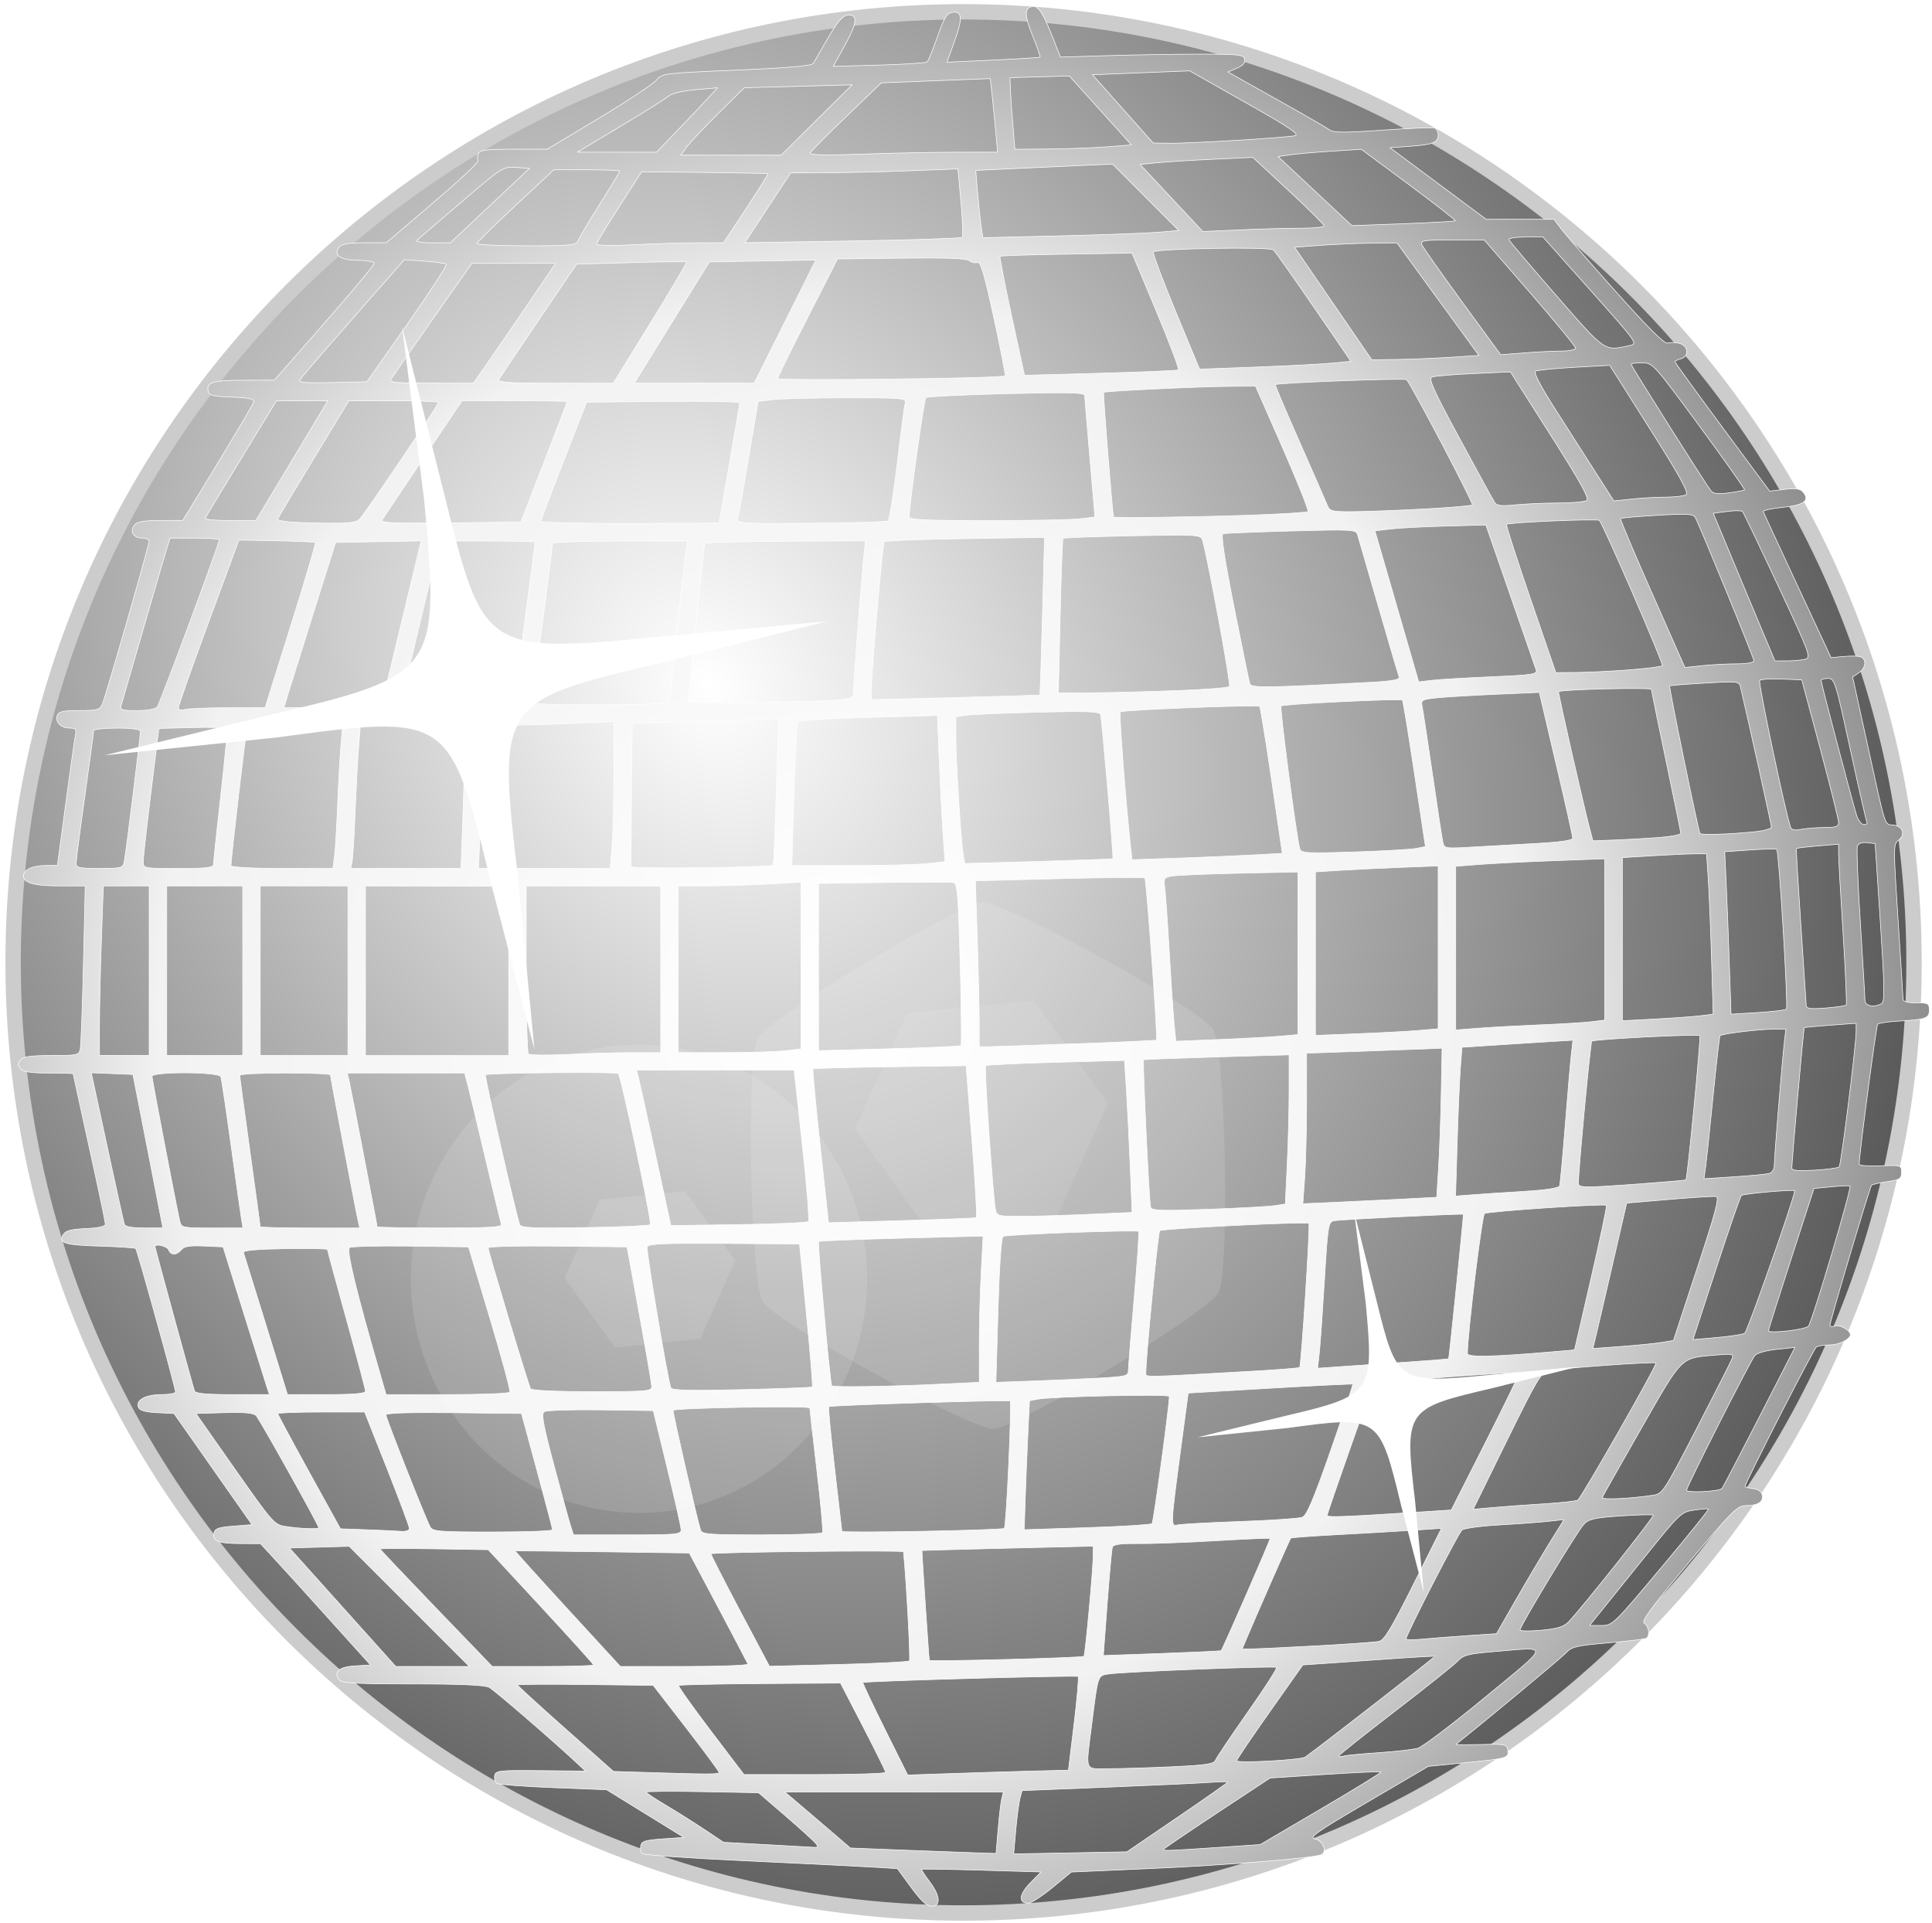 <?xml version="1.0" encoding="UTF-8"?>
<svg version="1.1" viewBox="0 0 200.6 199.67" xmlns="http://www.w3.org/2000/svg">
<defs>
<filter id="e" color-interpolation-filters="sRGB">
<feGaussianBlur stdDeviation="1.142"/>
</filter>
<filter id="f" color-interpolation-filters="sRGB">
<feGaussianBlur stdDeviation="3.306"/>
</filter>
<filter id="d" color-interpolation-filters="sRGB">
<feGaussianBlur stdDeviation="1.422"/>
</filter>
<filter id="c" color-interpolation-filters="sRGB">
<feGaussianBlur stdDeviation="0.711"/>
</filter>
<filter id="h" color-interpolation-filters="sRGB">
<feGaussianBlur stdDeviation="0.513"/>
</filter>
<filter id="g" color-interpolation-filters="sRGB">
<feGaussianBlur stdDeviation="0.27"/>
</filter>
<radialGradient id="b" cx="257.3" cy="126.03" r="62.4" gradientTransform="matrix(1.249 1.784 -1.497 1.048 124.68 -464.96)" gradientUnits="userSpaceOnUse">
<stop stop-color="#fff" offset="0"/>
<stop offset="1"/>
</radialGradient>
<radialGradient id="a" cx="130.27" cy="80.598" r="35.34" gradientTransform="matrix(1.193 -.03 .031 1.233 181.77 -47.87)" gradientUnits="userSpaceOnUse">
<stop stop-color="#fff" offset="0"/>
<stop stop-color="#f2f2f2" offset=".601"/>
<stop stop-color="#808080" offset="1"/>
</radialGradient>
</defs>
<g transform="translate(-289.1 119.73)">
<g transform="matrix(2.812 0 0 2.812 -524.44 -144.09)">
<path transform="matrix(.568 0 0 .568 169.3 -37.684)" d="m335.71 144.15c0 34.123-27.662 61.786-61.786 61.786-34.123 0-61.786-27.662-61.786-61.786 0-34.123 27.662-61.786 61.786-61.786 34.123 0 61.786 27.662 61.786 61.786z" fill="url(#b)" stroke="#ccc"/>
<path transform="translate(-19.188 -1.656)" d="m342.14 79.998-0.508-0.692-0.997-0.06c-0.548-0.033-2.648-0.137-4.666-0.231-2.018-0.094-3.71-0.212-3.76-0.262-0.05-0.05-0.074-0.181-0.053-0.291 0.032-0.167 0.168-0.209 0.816-0.254l0.778-0.054-2.854-1.76-1.955-0.076c-1.075-0.042-2.015-0.113-2.088-0.158-0.073-0.045-0.115-0.173-0.092-0.285 0.037-0.189 0.155-0.202 1.697-0.187l1.656 0.016-0.256-0.241c-0.838-0.789-3.099-2.742-3.298-2.848-0.161-0.086-1.058-0.126-2.82-0.126-2.059 0-2.609-0.03-2.707-0.148-0.241-0.29-0.023-0.487 0.576-0.521l0.569-0.032-1.508-1.673c-0.829-0.92-1.744-1.928-2.032-2.239l-0.524-0.567-0.732-2e-3c-0.817-2e-3 -1.041-0.09-0.984-0.389 0.032-0.166 0.163-0.213 0.722-0.257l0.683-0.054-2.879-4.101-0.626-0.033c-0.452-0.024-0.644-0.08-0.692-0.204-0.101-0.263 0.27-0.465 0.853-0.465 0.285 0 0.519-0.044 0.519-0.097 0-0.15-1.411-5.235-1.469-5.293-0.028-0.028-0.62-0.068-1.315-0.089-1.321-0.04-1.557-0.115-1.358-0.432 0.087-0.139 0.296-0.194 0.834-0.218 0.484-0.021 0.717-0.076 0.717-0.166 0-0.074-0.267-1.347-0.594-2.828-0.326-1.481-0.594-2.706-0.594-2.72s-0.407-0.027-0.904-0.027c-0.672 0-0.939-0.042-1.038-0.162-0.107-0.129-0.107-0.195 0-0.324 0.102-0.123 0.378-0.162 1.144-0.162 0.961 0 1.012-0.012 1.06-0.243 0.027-0.134 0.08-1.542 0.117-3.13l0.067-2.887h-0.932c-0.96 0-1.349-0.109-1.349-0.378 0-0.22 0.349-0.378 0.836-0.378h0.418l0.301-2.239c0.165-1.232 0.326-2.373 0.358-2.536 0.05-0.26 0.024-0.297-0.213-0.297-0.324 0-0.542-0.229-0.449-0.472 0.053-0.139 0.224-0.176 0.814-0.176 0.672 0 0.756-0.024 0.848-0.243 0.137-0.326 1.728-5.855 1.728-6.006 0-0.066-0.123-0.119-0.273-0.119-0.318 0-0.457-0.256-0.265-0.487 0.096-0.116 0.361-0.161 0.956-0.162l0.823-1e-3 1.295-2.121c0.712-1.167 1.31-2.184 1.329-2.26 0.025-0.103-0.187-0.147-0.808-0.171-0.725-0.027-0.848-0.06-0.881-0.235-0.061-0.319 0.174-0.387 1.349-0.389l1.097-2e-3 1.844-2.1c1.014-1.155 1.844-2.151 1.844-2.212 0-0.064-0.251-0.112-0.58-0.112-0.658 0-0.952-0.2-0.715-0.486 0.097-0.117 0.355-0.162 0.938-0.162h0.803l1.72-1.467c0.946-0.807 1.696-1.506 1.665-1.555s-0.025-0.166 0.011-0.26c0.055-0.143 0.272-0.172 1.306-0.172h1.241l1.905-1.143c1.048-0.629 2.002-1.26 2.12-1.402 0.212-0.255 0.261-0.261 2.968-0.376 1.885-0.08 2.776-0.157 2.829-0.244 0.043-0.07 0.287-0.491 0.542-0.937 0.33-0.574 0.535-0.819 0.706-0.844 0.409-0.059 0.388 0.258-0.072 1.092l-0.439 0.796 1.698-0.048c0.934-0.027 1.732-0.079 1.773-0.117 0.042-0.038 0.212-0.458 0.378-0.932 0.246-0.702 0.347-0.87 0.545-0.898 0.373-0.053 0.394 0.21 0.086 1.064l-0.28 0.777 1.702-0.079c0.936-0.043 1.717-0.092 1.735-0.109 0.018-0.017-0.091-0.336-0.243-0.709-0.319-0.784-0.343-1.054-0.105-1.145 0.25-0.096 0.424 0.138 0.782 1.043l0.319 0.809 1.766-0.054c0.971-0.03 2.493-0.054 3.383-0.054 1.46 0 1.621 0.018 1.654 0.191 0.025 0.129-0.07 0.236-0.292 0.329l-0.329 0.138 1.805 1.011c0.993 0.556 1.878 1.068 1.967 1.137 0.124 0.096 0.584 0.096 1.943-8e-4 0.979-0.07 1.841-0.105 1.916-0.079 0.074 0.027 0.135 0.137 0.135 0.246 0 0.29-0.184 0.366-1.025 0.427l-0.755 0.054 3.553 2.644h2.504l0.242 0.328c0.133 0.18 1.042 1.223 2.018 2.317 1.219 1.365 1.826 1.969 1.937 1.927 0.088-0.034 0.282-0.031 0.431 6e-3 0.335 0.084 0.373 0.488 0.054 0.572-0.119 0.031-0.216 0.08-0.216 0.109 0 0.029 0.787 1.115 1.748 2.414l1.748 2.362 0.549-0.065c0.414-0.049 0.582-0.025 0.682 0.096 0.265 0.319 0.042 0.487-0.747 0.567-0.414 0.042-0.739 0.113-0.721 0.159 0.018 0.046 0.588 1.277 1.268 2.737l1.236 2.654 0.471-0.044c0.259-0.024 0.54-0.017 0.625 0.015 0.228 0.088 0.188 0.42-0.072 0.592l-0.227 0.151 0.556 2.534c0.687 3.134 0.609 2.892 0.954 2.932 0.35 0.041 0.45 0.366 0.175 0.567-0.182 0.133-0.182 0.267-7e-3 2.933 0.101 1.536 0.182 2.854 0.181 2.928-1e-3 0.088 0.166 0.135 0.484 0.135 0.445 0 0.486 0.022 0.486 0.268 0 0.305-0.121 0.348-1.158 0.408-0.37 0.021-0.706 0.072-0.746 0.113-0.055 0.055-0.668 4.694-0.684 5.175-1e-3 0.045 0.349 0.069 0.78 0.054 0.769-0.027 0.782-0.023 0.782 0.241 0 0.239-0.058 0.277-0.523 0.343-0.288 0.041-0.55 0.101-0.582 0.134-0.061 0.061-1.533 5.014-1.537 5.17-1e-3 0.049 0.09 0.059 0.203 0.023 0.17-0.054 0.551 0.168 0.551 0.32 0 0.166-0.411 0.378-0.736 0.379-0.218 8.7e-4 -0.452 0.037-0.519 0.081-0.104 0.068-2.63 5.008-2.63 5.144 0 0.026 0.133 0.063 0.296 0.082 0.187 0.022 0.31 0.109 0.334 0.237 0.049 0.255-0.154 0.387-0.599 0.389-0.318 2e-3 -0.496 0.18-2.13 2.13-1.393 1.662-1.748 2.148-1.623 2.218 0.171 0.095 0.219 0.462 0.072 0.552-0.048 0.03-0.682 0.106-1.409 0.169-1.175 0.102-1.347 0.143-1.558 0.372-0.17 0.185-3.085 2.607-4.056 3.371-0.022 0.018 0.39 0.022 0.917 9e-3 0.915-0.022 0.96-0.012 0.992 0.216 0.041 0.288-0.013 0.303-1.7 0.47l-1.234 0.122-2.234 1.311c-1.901 1.116-2.192 1.319-1.95 1.366 0.309 0.059 0.467 0.5 0.211 0.59-0.359 0.127-3.548 0.384-6.243 0.503l-2.965 0.131-0.698 0.575c-0.384 0.316-0.786 0.575-0.894 0.575-0.372 0-0.341-0.324 0.072-0.746l0.398-0.407-2.188-0.065c-1.204-0.035-2.201-0.051-2.217-0.035s0.115 0.22 0.291 0.452c0.399 0.527 0.431 0.909 0.077 0.909-0.181 0-0.387-0.188-0.757-0.692zm3.212-2.142c0.041-0.49 0.101-1 0.134-1.133l0.058-0.243-8.064 0.001 0.29 0.242c0.16 0.133 0.704 0.598 1.209 1.032l0.919 0.79 2.136 0.084c1.175 0.046 2.385 0.091 2.689 0.1l0.553 0.017 0.075-0.89zm6.617-0.438c1.024-0.698 1.862-1.286 1.862-1.307s-0.304-0.015-0.675 0.013-2.079 0.107-3.797 0.176l-3.122 0.126-0.076 0.286c-0.042 0.157-0.112 0.683-0.155 1.169l-0.078 0.882 4.179-0.077 1.862-1.269zm1.463 1.109 1.597-0.109 2.249-1.32c1.237-0.726 2.232-1.338 2.212-1.36s-0.95 0.019-2.066 0.092l-2.029 0.132-1.97 1.3c-1.083 0.715-1.97 1.317-1.97 1.338 0 0.054 0.193 0.047 1.975-0.074zm-14.824-0.165c-0.077-0.093-0.582-0.549-1.121-1.013l-0.981-0.844-2.075-0.039c-1.141-0.022-2.075-0.015-2.074 0.015 1e-3 0.03 0.329 0.248 0.728 0.485 0.4 0.237 1.042 0.642 1.428 0.899l0.702 0.469 1.511 0.083c0.831 0.045 1.626 0.09 1.767 0.099 0.221 0.014 0.237-7e-3 0.116-0.153zm-3.561-2.61c-3e-3 -0.044-0.552-0.785-1.218-1.646l-1.213-1.565-2.505-0.03c-1.378-0.017-2.505-0.01-2.505 0.015 0 0.025 0.798 0.754 1.772 1.618l1.772 1.573 1.115 0.035c2.461 0.077 2.787 0.077 2.781-3.2e-4v-3e-5zm6.153 0c-3e-3 -0.044-0.379-0.804-0.836-1.688l-0.832-1.607-2.964 0.02c-1.63 0.011-2.985 0.042-3.011 0.068s0.506 0.777 1.182 1.668l1.23 1.62h2.618c1.44 0 2.616-0.036 2.613-0.081zm5.616-0.052 1.133-0.029 0.206-1.701c0.113-0.936 0.181-1.726 0.151-1.756-0.052-0.052-7.875 0.167-7.944 0.222-0.018 0.014 0.346 0.789 0.809 1.72l0.842 1.694 1.835-0.062c1.009-0.034 2.345-0.074 2.968-0.09zm4.948-0.154c1.265-0.058 1.56-0.102 1.613-0.241 0.036-0.093 0.571-0.89 1.189-1.77 0.618-0.88 1.098-1.626 1.067-1.657-0.061-0.061-5.615 0.157-6.198 0.243-0.407 0.06-0.392 0.016-0.62 1.819-0.233 1.844-0.295 1.677 0.619 1.677 0.43-2.2e-4 1.479-0.032 2.33-0.071zm4.928-0.358c0.575-0.41 4.808-3.7 4.782-3.717-0.018-0.013-0.592 0.017-1.275 0.065-0.683 0.049-1.771 0.125-2.418 0.17l-1.177 0.081-1.22 1.727c-0.671 0.95-1.222 1.764-1.224 1.81-5e-3 0.101 2.379-0.026 2.532-0.135zm2.73-0.164c0.611-0.04 1.253-0.113 1.426-0.162 0.173-0.05 1.291-0.896 2.483-1.88 2.447-2.019 2.414-1.859 0.344-1.688-0.961 0.08-1.143 0.126-1.349 0.347-0.131 0.14-1.173 0.973-2.316 1.851-1.143 0.878-2.078 1.621-2.078 1.653s0.085 0.033 0.189 4e-3c0.104-0.029 0.689-0.085 1.3-0.124v1e-5zm-35.814-5.4-2.216-2.216-2.204 0.062 3.923 4.371h2.715l-2.216-2.216zm6.804 2.162c0-0.03-0.875-0.999-1.944-2.154l-1.944-2.099-1.995-0.032c-1.097-0.017-1.995-0.015-1.995 5e-3 7e-5 0.02 0.932 1.003 2.07 2.186l2.07 2.149h1.869c1.028 0 1.869-0.025 1.869-0.054zm5.702-0.032c-0.02-0.048-0.515-0.99-1.1-2.093l-1.064-2.006-3.199-0.045c-1.759-0.025-3.21-0.039-3.224-0.031-0.014 8e-3 0.853 0.97 1.926 2.138l1.951 2.124h2.373c1.305 0 2.357-0.039 2.337-0.087zm5.962-0.116c0.046-0.049-0.108-2.896-0.217-4.029-6e-3 -0.065-7.024 0.01-7.106 0.076-0.017 0.013 0.462 0.953 1.063 2.087l1.093 2.063 2.552-0.066c1.404-0.036 2.58-0.096 2.615-0.133zm6.444-0.17c0.049-0.049 0.336-3.163 0.342-3.708l4e-3 -0.358-3.157 0.075c-1.736 0.041-3.162 0.081-3.167 0.088-0.011 0.013 0.253 3.973 0.271 4.05 0.013 0.056 5.65-0.09 5.707-0.147zm5.067-0.21c0.061-0.061 1.83-4.114 1.808-4.142-0.013-0.017-0.917 0.022-2.008 0.086-1.091 0.064-2.385 0.112-2.876 0.106-0.644-8e-3 -0.904 0.029-0.938 0.13-0.025 0.077-0.111 1.009-0.19 2.071l-0.144 1.93 2.161-0.077c1.188-0.043 2.172-0.089 2.187-0.104zm3.535-0.177c1.128-0.062 2.161-0.136 2.294-0.164 0.192-0.041 0.46-0.483 1.275-2.112l1.031-2.061-1.059 0.071c-0.582 0.039-1.827 0.112-2.765 0.162-0.938 0.05-1.722 0.108-1.741 0.13-0.032 0.036-1.306 2.931-1.643 3.735l-0.147 0.351h0.352c0.193 0 1.275-0.051 2.403-0.113zm5.582-0.379 1.049-0.068 0.721-1.258c0.397-0.692 0.958-1.64 1.247-2.107l0.526-0.849-0.569 0.064c-0.313 0.035-1.128 0.095-1.81 0.134-0.683 0.039-1.306 0.123-1.386 0.187-0.133 0.106-2.067 3.87-2.067 4.022 0 0.036 0.279 0.038 0.621 5e-3 0.341-0.033 1.093-0.091 1.669-0.128v-1e-5zm3.714-0.51c0.489-0.509 3.173-3.888 3.125-3.935-0.027-0.027-0.567-0.015-1.198 0.029-0.97 0.066-1.182 0.114-1.366 0.308-0.235 0.248-2.356 3.757-2.356 3.898 0 0.047 0.352 0.053 0.782 0.013 0.607-0.056 0.834-0.126 1.013-0.312zm3.415-1.994c0.981-1.172 1.769-2.147 1.75-2.167s-0.256-2e-3 -0.528 0.039c-0.481 0.072-0.526 0.114-1.764 1.652-0.698 0.868-1.456 1.81-1.684 2.093l-0.414 0.514h0.427c0.423 0 0.445-0.021 2.211-2.131zm-36.187-1.403c-1e-3 -0.104-0.233-1.136-0.515-2.293l-0.512-2.104-1.94-0.027c-1.067-0.015-2.005 0.015-2.084 0.066-0.116 0.075-0.047 0.458 0.356 1.969 0.275 1.032 0.55 2.034 0.611 2.227l0.111 0.351h1.988c1.823 0 1.988-0.016 1.986-0.189zm5.222 0.105c0.028-0.046-0.065-1.078-0.208-2.293-0.143-1.215-0.26-2.254-0.261-2.308-1e-3 -0.089-4.955-3e-3 -5.045 0.087-0.031 0.031 0.851 3.889 1.008 4.408 0.052 0.172 0.256 0.189 2.256 0.189 1.209 0 2.222-0.038 2.251-0.084zm-15.256-0.154c0-0.071-0.371-1.067-0.825-2.212l-0.825-2.083h-1.603c-0.882 0-1.603 0.026-1.603 0.058s0.521 1.002 1.157 2.155l1.157 2.096 0.975 0.035c0.536 0.019 1.108 0.045 1.271 0.058 0.171 0.013 0.297-0.032 0.297-0.107zm5.286 0.049c-1e-3 -0.044-0.259-1.028-0.573-2.186l-0.571-2.104-2.503-0.029c-1.627-0.019-2.503 9e-3 -2.503 0.08 0 0.115 1.458 3.803 1.632 4.129 0.093 0.174 0.306 0.192 2.311 0.192 1.215 0 2.208-0.036 2.207-0.081zm16.682-0.051c0.076-0.076 0.284-4.632 0.215-4.702-0.05-0.05-6.642 0.157-6.695 0.209-0.024 0.024 0.075 1.062 0.22 2.307 0.144 1.245 0.263 2.278 0.264 2.295 2e-3 0.071 5.925-0.038 5.997-0.11zm-25.315-0.026c0-0.098-2.18-4-2.311-4.136-0.095-0.099-0.432-0.13-1.177-0.108l-1.043 0.031 1.439 2.051c1.385 1.973 1.454 2.053 1.861 2.116 0.545 0.085 1.232 0.11 1.232 0.046zm30.771-0.149c0.055-0.059 0.645-4.403 0.637-4.697-2e-3 -0.093-4.325 4.3e-4 -4.875 0.105l-0.286 0.055-0.063 1.316c-0.035 0.724-0.078 1.795-0.097 2.381l-0.034 1.065 2.326-0.077c1.279-0.042 2.356-0.109 2.392-0.147zm3.225-0.078c1.157-0.041 2.202-0.111 2.32-0.156 0.166-0.062 0.411-0.639 1.056-2.483 0.462-1.321 0.826-2.414 0.809-2.43-0.017-0.016-1.39 0.052-3.052 0.149l-3.022 0.178-0.288 2.159c-0.358 2.682-0.363 2.783-0.116 2.712 0.104-0.03 1.136-0.088 2.293-0.129zm6.745-0.356 1.079-0.069 1.275-2.52c0.701-1.386 1.26-2.533 1.241-2.549-0.049-0.041-4.126 0.253-4.83 0.349l-0.587 0.08-0.837 2.374c-0.461 1.306-0.84 2.414-0.843 2.463-5e-3 0.082 0.546 0.062 3.502-0.128zm4.495-0.296c0.632-0.039 1.196-0.101 1.254-0.138 0.137-0.088 2.945-5.008 2.889-5.063-0.057-0.057-3.594 0.198-3.973 0.286-0.266 0.062-0.438 0.352-1.538 2.593l-1.239 2.523 0.729-0.065c0.401-0.036 1.246-0.097 1.879-0.136zm4.054-0.321c0.33-0.051 0.404-0.164 1.585-2.45 0.681-1.319 1.272-2.484 1.313-2.59 0.068-0.178 0.015-0.188-0.668-0.126-1.244 0.112-1.151 0.018-2.693 2.716-0.767 1.342-1.412 2.484-1.433 2.538-0.036 0.092 1.054 0.041 1.896-0.088zm2.524-0.246c0.036-0.038 0.656-1.225 1.379-2.638l1.315-2.569-0.678 0.072c-0.392 0.041-0.731 0.139-0.804 0.23-0.175 0.219-2.518 4.843-2.518 4.968 0 0.109 1.198 0.051 1.306-0.064zm-53.715-3.711c-0.044-0.134-0.429-1.36-0.855-2.725l-0.774-2.482-0.7-0.032c-0.528-0.024-0.734 9e-3 -0.838 0.135-0.175 0.211-0.394 0.214-0.474 5e-3 -0.053-0.138-0.501-0.244-0.501-0.119 0 0.052 1.391 5.137 1.457 5.326 0.034 0.098 0.416 0.135 1.407 0.135h1.36l-0.081-0.243zm3.628 0.121c0-0.067-0.316-1.26-0.702-2.65s-0.702-2.553-0.702-2.583c0-0.03-0.706-0.043-1.569-0.029-1.059 0.018-1.556 0.064-1.529 0.142 0.022 0.064 0.396 1.269 0.832 2.679l0.791 2.563h1.439c1 0 1.439-0.037 1.439-0.122zm5.331 0.033c0.03-0.049-0.301-1.275-0.735-2.725l-0.79-2.636-2.124-0.029c-1.168-0.016-2.188 8e-3 -2.266 0.054-0.133 0.078 0.246 1.634 1.182 4.859l0.164 0.567h2.257c1.241 0 2.282-0.04 2.312-0.089zm5.239-0.208c-4e-3 -0.104-0.21-1.306-0.459-2.671l-0.453-2.482-2.563-0.029c-1.409-0.016-2.563 0.012-2.563 0.063 0 0.132 1.489 5.078 1.567 5.203 0.038 0.062 0.959 0.105 2.271 0.105 2.032 0 2.206-0.015 2.199-0.189zm5.93 0.016c0.023-0.02-0.074-1.215-0.216-2.656l-0.257-2.621-2.785-0.019c-2.205-0.015-2.796 0.01-2.839 0.121-0.046 0.121 0.746 4.846 0.873 5.207 0.034 0.097 0.68 0.113 2.614 0.066 1.413-0.034 2.588-0.078 2.611-0.098zm4.842-0.108 1.322-0.065v-1.375c0-0.756 0.032-1.97 0.071-2.698l0.071-1.323-3.012 0.078c-1.657 0.043-3.034 0.098-3.061 0.122-0.047 0.043 0.423 5.216 0.484 5.325 0.035 0.063 2.215 0.028 4.125-0.065zm5.72-0.218c1.041-0.058 1.106-0.075 1.108-0.294 1e-3 -0.128 0.096-1.323 0.212-2.656 0.115-1.333 0.191-2.442 0.169-2.465-0.067-0.067-4.886 0.109-5.006 0.183-0.067 0.041-0.141 1.121-0.187 2.728l-0.077 2.66 1.338-0.048c0.736-0.026 1.836-0.075 2.444-0.109zm5.678-0.255c0.942-0.054 1.73-0.116 1.752-0.138 0.062-0.062 0.396-5.266 0.342-5.321-0.072-0.072-5.412 0.192-5.505 0.272-0.064 0.054-0.513 4.66-0.513 5.258 0 0.159-0.173 0.162 3.925-0.072zm5.62-0.329c0.887-0.059 1.622-0.119 1.634-0.133 0.024-0.027 0.561-5.303 0.543-5.33-0.022-0.033-4.548 0.192-4.77 0.237-0.215 0.043-0.233 0.15-0.355 2.179-0.071 1.173-0.157 2.388-0.191 2.7l-0.062 0.566 0.795-0.056c0.437-0.03 1.52-0.104 2.407-0.164zm5.515-0.391 0.768-0.065 0.611-2.649c0.336-1.457 0.592-2.668 0.569-2.691-0.069-0.069-4.367 0.222-4.501 0.304-0.095 0.059-0.614 4.293-0.632 5.162-3e-3 0.153 0.851 0.137 3.185-0.061zm3.989-0.343 0.432-0.071 0.869-2.644c0.706-2.148 0.838-2.649 0.702-2.67-0.092-0.014-0.872 0.034-1.732 0.108l-1.565 0.134-0.548 2.374c-0.301 1.306-0.583 2.514-0.626 2.685l-0.078 0.311 1.058-0.078c0.582-0.043 1.252-0.11 1.49-0.149zm3.06-0.336c0.102-0.056 1.833-4.979 1.849-5.262 3e-3 -0.058-1.896 0.107-1.965 0.171-0.043 0.04-0.463 1.254-0.934 2.698l-0.856 2.625 0.88-0.076c0.484-0.042 0.946-0.112 1.026-0.156zm2.352-0.26c0.131-0.129 1.614-5.118 1.539-5.177-0.024-0.019-0.333-6e-3 -0.687 0.028l-0.643 0.062-0.839 2.59c-0.461 1.425-0.84 2.622-0.841 2.661-3e-3 0.117 1.337-0.033 1.471-0.165zm-61.214-5.977c-0.251-1.291-0.5-2.566-0.553-2.833l-0.096-0.486-1.538-0.063 0.089 0.409c0.049 0.225 0.314 1.453 0.59 2.73s0.521 2.381 0.545 2.455c0.029 0.089 0.277 0.135 0.732 0.135h0.688l-0.457-2.347zm3.356 1.997c-0.032-0.193-0.205-1.419-0.385-2.725-0.179-1.306-0.348-2.435-0.375-2.509-0.066-0.183-2.538-0.194-2.538-0.011 0 0.115 0.901 4.814 1.027 5.353 0.054 0.233 0.103 0.243 1.193 0.243h1.136l-0.059-0.351zm4.314 0.108c-0.082-0.351-1.027-5.333-1.027-5.411 0-0.036-0.753-0.066-1.673-0.066-0.92 0-1.673 0.038-1.673 0.086 0 0.047 0.17 1.313 0.378 2.813 0.208 1.5 0.378 2.748 0.378 2.774s0.827 0.047 1.837 0.047h1.837l-0.056-0.243zm5.286 0.108c-0.026-0.074-0.293-1.179-0.594-2.455s-0.595-2.502-0.655-2.725l-0.108-0.405h-4.332l0.059 0.243c0.067 0.276 1.044 5.36 1.044 5.431 0 0.025 1.043 0.046 2.317 0.046 1.807 0 2.307-0.03 2.27-0.135zm5.5 0.013c0.07-0.07-1.076-5.473-1.184-5.58-0.07-0.07-4.83-0.024-4.903 0.048-0.041 0.041 1.131 5.164 1.266 5.532 0.044 0.119 0.496 0.139 2.404 0.107 1.292-0.021 2.38-0.069 2.417-0.106zm5.837-0.117c0.042-0.042-0.059-1.317-0.226-2.833l-0.302-2.756h-5.816l0.064 0.243c0.035 0.134 0.32 1.425 0.633 2.869l0.569 2.627 2.5-0.036c1.375-0.02 2.535-0.071 2.577-0.113zm6.202-0.142c0.03-0.017-0.043-1.286-0.162-2.82l-0.217-2.789-2.806 0.041c-1.543 0.022-2.824 0.057-2.846 0.076-0.022 0.02 0.098 1.305 0.267 2.857l0.307 2.822 2.701-0.078c1.486-0.043 2.726-0.092 2.756-0.109zm4.098-0.122 1.651-0.071-0.071-1.736c-0.039-0.955-0.102-2.217-0.14-2.805l-0.069-1.069-2.536 0.069c-1.395 0.038-2.561 0.094-2.591 0.125-0.057 0.057 0.275 4.881 0.366 5.317 0.047 0.227 0.106 0.243 0.895 0.243 0.464 0 1.587-0.032 2.495-0.071zm6.92-0.322 0.389-0.06 0.07-1.463c0.039-0.805 0.07-2.043 0.07-2.753v-1.29l-2.671 0.078c-1.469 0.043-2.684 0.09-2.7 0.104-0.044 0.038 0.204 5.269 0.258 5.443 0.039 0.126 0.389 0.139 2.121 0.076 1.141-0.041 2.249-0.102 2.463-0.135zm4.63-0.238 1.349-0.07 0.068-1.079c0.037-0.594 0.082-1.832 0.099-2.752l0.031-1.673-0.477 0.021c-0.262 0.012-1.387 0.053-2.5 0.093l-2.024 0.071v1.806c0 0.994-0.031 2.244-0.069 2.779l-0.069 0.972 1.121-0.049c0.617-0.027 1.728-0.081 2.47-0.119zm4.622-0.293c0.757-0.044 1.238-0.118 1.264-0.194 0.023-0.067 0.116-1.07 0.207-2.227 0.091-1.157 0.193-2.341 0.226-2.629l0.059-0.525-1.111 0.068c-0.611 0.037-1.533 0.096-2.048 0.131l-0.936 0.063-0.058 0.772c-0.032 0.424-0.085 1.66-0.118 2.745l-0.06 1.974 0.677-0.052c0.372-0.029 1.227-0.085 1.899-0.124zm4.253-0.274c0.906-0.066 1.661-0.131 1.676-0.145 0.057-0.052 0.562-5.279 0.515-5.326-0.067-0.067-3.915 0.131-3.99 0.206-0.05 0.05-0.493 4.759-0.493 5.239 0 0.179 0.165 0.181 2.291 0.027zm4.751-0.383c0.112-0.031 0.189-0.156 0.189-0.309 0-0.299 0.293-3.88 0.373-4.558l0.054-0.459-0.511 2e-3c-0.512 2e-3 -1.85 0.168-1.92 0.238-0.021 0.021-0.136 1.031-0.257 2.246-0.121 1.215-0.246 2.395-0.278 2.622l-0.059 0.414 1.109-0.072c0.61-0.039 1.194-0.095 1.298-0.124zm2.583-0.239c0.074-0.07 0.628-4.494 0.628-5.019v-0.285l-0.944 0.07c-0.519 0.038-0.956 0.079-0.971 0.09-0.026 0.02-0.459 4.914-0.459 5.183 0 0.095 0.228 0.116 0.836 0.08 0.46-0.028 0.869-0.081 0.91-0.119zm-62.4-7.245v-3.13h-1.693l-0.071 2.024c-0.039 1.113-0.071 2.521-0.071 3.13l-3e-4 1.106h1.835v-3.13zm3.454 0v-3.13h-2.806v6.26h2.806v-3.13zm3.885 0v-3.13h-3.238v6.26h3.238v-3.13zm5.936 5e-3v-3.125l-5.288-0.01v6.261h5.288v-3.125zm4.56 3.018 1.052-4.3e-4v-6.152h-4.965v3.058c0 1.682 0.036 3.096 0.081 3.143s0.688 0.055 1.43 0.018 1.823-0.067 2.401-0.067zm5.666-0.07 0.567-0.068v-6.155l-1.214 0.07c-0.668 0.038-1.688 0.07-2.266 0.07l-1.052 4.9e-4v6.152l1.7-9.7e-4c0.935-5.4e-4 1.955-0.032 2.266-0.069v4e-5zm6.474-0.19c0.027-0.027 0.013-1.384-0.03-3.015-0.069-2.604-0.1-2.971-0.253-3.003-0.096-0.02-1.255-0.02-2.575-1e-3l-2.401 0.035v6.171l2.606-0.069c1.433-0.038 2.628-0.091 2.654-0.117zm4.229-0.066c1.628-0.059 2.973-0.121 2.99-0.138 0.053-0.053-0.37-5.918-0.431-5.979-0.032-0.032-1.452-0.022-3.156 0.022l-3.098 0.08 0.07 2.172c0.039 1.194 0.07 2.572 0.071 3.062l2.9e-4 0.89 0.297-1e-3c0.163-7.6e-4 1.629-0.05 3.257-0.109zm7.536-0.28 0.675-0.059v-6.002l-2.131 0.045c-1.172 0.025-2.29 0.07-2.483 0.101-0.335 0.053-0.349 0.074-0.298 0.456 0.029 0.22 0.103 1.274 0.164 2.342 0.061 1.068 0.141 2.249 0.177 2.623l0.065 0.68 1.579-0.064c0.868-0.035 1.882-0.09 2.253-0.122zm5.18-0.216 0.675-0.059v-6.009l-1.268 0.048c-0.697 0.027-1.717 0.076-2.266 0.109l-0.998 0.061v6.037l1.592-0.064c0.876-0.035 1.895-0.091 2.266-0.123zm4.452-0.204c0.801-0.033 1.663-0.086 1.916-0.118l0.459-0.057v-5.955l-1.916 0.073c-1.054 0.04-2.292 0.103-2.752 0.14l-0.836 0.066v6.041l0.836-0.065c0.46-0.036 1.492-0.092 2.293-0.126zm5.914-0.335 0.464-0.057-0.062-2.07c-0.034-1.139-0.089-2.471-0.123-2.961l-0.06-0.89h-0.405c-0.223 0-0.923 0.032-1.555 0.07l-1.15 0.07v6.023l1.214-0.064c0.668-0.035 1.423-0.09 1.678-0.121zm3.168-0.245c0.073-0.07-0.274-5.812-0.357-5.894-0.026-0.026-0.469-0.018-0.985 0.019l-0.937 0.066 0.052 1.09c0.029 0.6 0.082 1.949 0.117 2.998l0.065 1.908 0.987-0.06c0.543-0.033 1.018-0.09 1.057-0.127zm2.206-0.149c0.029-0.029-0.023-1.212-0.113-2.629-0.091-1.418-0.165-2.742-0.166-2.944l-5.4e-4 -0.366-0.768 0.064c-0.423 0.035-0.779 0.079-0.791 0.097-0.013 0.018 0.063 1.295 0.167 2.838 0.105 1.543 0.193 2.873 0.197 2.956 6e-3 0.118 0.158 0.138 0.715 0.093 0.389-0.031 0.731-0.08 0.759-0.109h5e-5zm1.316-0.063c0.112-0.071 0.102-0.64-0.054-2.993l-0.192-2.905-0.297-0.034c-0.187-0.021-0.32 0.025-0.358 0.124-0.034 0.087 0.015 1.359 0.109 2.825 0.093 1.467 0.169 2.758 0.169 2.87 0 0.216 0.359 0.281 0.624 0.113zm-64.899-5.224c0.058-0.267 0.599-4.619 0.599-4.815 0-0.081-0.291-0.123-0.863-0.123-0.475 0-0.863 0.043-0.863 0.094s-0.146 1.133-0.323 2.401c-0.178 1.269-0.324 2.392-0.324 2.496-2.7e-4 0.164 0.113 0.189 0.861 0.189 0.806 0 0.865-0.016 0.914-0.243zm3.297 0.086c0-0.086 0.122-1.232 0.27-2.546s0.251-2.421 0.226-2.46c-0.024-0.039-0.599-0.057-1.278-0.038l-1.234 0.033-0.289 2.341c-0.159 1.288-0.289 2.45-0.288 2.584 2e-3 0.238 0.026 0.243 1.297 0.243 1.061 0 1.295-0.028 1.295-0.157zm4.469-0.302c0.032-0.252 0.085-1.139 0.118-1.97 0.033-0.831 0.089-1.815 0.124-2.186l0.063-0.675h-1.743c-1.296 0-1.756 0.035-1.793 0.135-0.044 0.12-0.591 4.792-0.591 5.05 0 0.061 0.76 0.103 1.882 0.103h1.882l0.057-0.459zm4.742-1.501c0.039-1.078 0.071-2.268 0.071-2.644v-0.684h-3.857l-0.066 0.836c-0.036 0.46-0.094 1.541-0.128 2.401-0.034 0.861-0.085 1.674-0.112 1.808l-0.05 0.243h4.071l0.071-1.96zm5.505 1.135c0.038-0.454 0.07-1.676 0.07-2.714v-1.888l-1.646 0.075c-0.905 0.041-1.998 0.069-2.428 0.062l-0.782-0.013-3.2e-4 0.952c-2.2e-4 0.523-0.032 1.714-0.071 2.647l-0.07 1.695 4.858 0.01 0.07-0.826h-3e-5zm5.948 0.703c0.022-0.022 0.075-1.246 0.119-2.719l0.079-2.68-2.687 0.076c-1.478 0.042-2.696 0.083-2.706 0.09-0.018 0.014-0.061 5.101-0.044 5.289 8e-3 0.09 5.148 0.034 5.239-0.057zm5.669-0.057 0.678-0.071-0.07-0.981c-0.038-0.54-0.101-1.754-0.14-2.698l-0.07-1.717-2.539 0.069c-1.397 0.038-2.573 0.106-2.614 0.152-0.041 0.045-0.107 1.26-0.147 2.7l-0.073 2.617h2.148c1.181 0 2.453-0.032 2.826-0.071zm6.875-0.183c0.036-0.036-0.403-5.166-0.456-5.33-0.034-0.104-0.559-0.121-2.34-0.075-1.263 0.033-2.455 0.083-2.648 0.112l-0.351 0.053-7.6e-4 0.778c-8.6e-4 0.878 0.2 3.987 0.282 4.382l0.054 0.259 2.716-0.077c1.494-0.042 2.728-0.088 2.742-0.102h-1e-5zm5.169-0.136 1.088-0.06-0.392-2.685c-0.216-1.477-0.417-2.71-0.447-2.741-0.068-0.068-5.071 0.13-5.145 0.204-0.047 0.047 0.209 3.388 0.375 4.89l0.063 0.567 1.685-0.058c0.927-0.032 2.175-0.085 2.773-0.118zm6.042-0.243 0.331-0.068-0.403-2.68c-0.221-1.474-0.423-2.7-0.447-2.725-0.066-0.066-4.407 0.143-4.479 0.216-0.057 0.057 0.568 4.834 0.689 5.266 0.047 0.169 0.221 0.18 2.015 0.122 1.08-0.035 2.112-0.094 2.294-0.131zm4.499-0.187c0.829-0.045 1.269-0.111 1.27-0.191 8.7e-4 -0.067-0.276-1.305-0.616-2.751l-0.617-2.629-1.57 0.069c-0.863 0.038-1.849 0.096-2.19 0.13-0.565 0.056-0.615 0.082-0.569 0.294 0.028 0.128 0.199 1.252 0.381 2.499 0.181 1.246 0.354 2.381 0.385 2.522 0.055 0.254 0.064 0.255 1.157 0.191 0.606-0.035 1.672-0.096 2.369-0.133zm4.479-0.216c0.43-0.034 0.782-0.102 0.782-0.151 0-0.049-0.243-1.244-0.54-2.655s-0.54-2.609-0.54-2.661c0-0.08-3.334 7.5e-4 -3.432 0.083-0.029 0.024 0.926 4.22 1.167 5.127l0.101 0.38 0.839-0.031c0.461-0.017 1.191-0.059 1.621-0.092zm3.562-0.216c0.312-0.033 0.567-0.108 0.567-0.168 0-0.084-0.813-3.764-1.135-5.141-0.058-0.245-0.067-0.247-1.323-0.174-0.696 0.04-1.281 0.086-1.3 0.102-0.036 0.03 1.056 5.34 1.12 5.451 0.037 0.064 1.147 0.026 2.072-0.07zm2.523-0.151c0.43 0 0.526-0.035 0.525-0.189-6.4e-4 -0.104-0.307-1.33-0.68-2.725l-0.679-2.536-0.739-0.032c-0.406-0.018-0.774 7e-3 -0.817 0.054-0.063 0.069 0.949 4.869 1.141 5.415 0.036 0.104 0.153 0.128 0.388 0.081 0.185-0.037 0.572-0.067 0.862-0.067zm1.571-0.189c-0.026-0.044-0.303-1.259-0.616-2.698-0.546-2.514-0.579-2.617-0.823-2.617-0.14 0-0.254 0.035-0.254 0.077 0 0.095 1.157 4.486 1.309 4.969 0.061 0.193 0.183 0.351 0.27 0.351 0.088 0 0.139-0.036 0.113-0.081zm-63.13-4.263c0.097-0.123 2.295-6.037 2.295-6.174 0-0.032-0.409-0.059-0.909-0.059h-0.909l-0.113 0.351c-0.062 0.193-0.456 1.541-0.875 2.995s-0.788 2.729-0.82 2.833c-0.05 0.165 0.023 0.189 0.584 0.189 0.385 0 0.684-0.054 0.747-0.135zm2.626 0.029 1.357-1e-3 0.949-3.028c0.522-1.665 0.931-3.046 0.909-3.068-0.022-0.022-0.667-0.051-1.433-0.066l-1.393-0.026-1.111 3.013c-0.611 1.657-1.113 3.079-1.115 3.16-3e-3 0.101 0.073 0.127 0.239 0.082 0.134-0.036 0.853-0.066 1.599-0.067zm6.326-2.861c0.371-1.543 0.702-2.917 0.735-3.052l0.06-0.246-3.16 0.06-0.799 2.536c-0.439 1.395-0.868 2.768-0.954 3.051l-0.155 0.515 3.597-0.059 0.675-2.806zm4.191 2.725c0.037-0.102 0.808-5.809 0.808-5.982 0-0.019-0.792-0.035-1.76-0.035h-1.76l-0.724 2.995c-0.398 1.647-0.723 3.031-0.722 3.076 1e-3 0.044 0.926 0.081 2.056 0.081 1.545 0 2.066-0.033 2.103-0.135zm5.772-0.058c0-0.14 0.528-5.004 0.597-5.5l0.064-0.459h-2.489c-1.369 0-2.489 0.04-2.489 0.089s-0.17 1.383-0.378 2.964-0.378 2.901-0.378 2.933 1.141 0.058 2.536 0.058 2.536-0.038 2.536-0.085zm6.125-0.086c0.644-0.059 0.675-0.075 0.675-0.351 0-0.324 0.284-4.074 0.376-4.959l0.059-0.571-2.969 0.015c-1.633 8e-3 -2.971 0.046-2.972 0.085-2e-3 0.038-0.143 1.357-0.314 2.929s-0.296 2.884-0.277 2.914c0.043 0.07 4.538 0.018 5.424-0.063zm7.548-0.193c0.011-0.01 0.056-1.323 0.098-2.917l0.077-2.898-2.927 0.046c-1.61 0.025-2.956 0.075-2.992 0.111-0.06 0.06-0.474 4.822-0.48 5.524l-3e-3 0.311 3.103-0.079c1.707-0.043 3.112-0.087 3.124-0.098h1e-5zm5.07-0.159c1.019-0.039 1.888-0.106 1.932-0.149 0.065-0.065-0.791-4.71-0.997-5.412-0.057-0.193-0.182-0.201-2.584-0.153-1.388 0.028-2.542 0.07-2.563 0.095s-0.069 1.32-0.105 2.878l-0.066 2.833 1.265-0.011c0.696-6e-3 2.099-0.042 3.118-0.081zm7.03-0.301c0.945-0.051 1.208-0.098 1.166-0.208-0.03-0.078-0.375-1.25-0.767-2.604-0.392-1.354-0.738-2.548-0.769-2.653-0.053-0.178-0.221-0.187-2.45-0.126-1.316 0.036-2.448 0.082-2.514 0.101-0.082 0.025 0.049 0.896 0.41 2.716 0.292 1.474 0.554 2.747 0.582 2.828 0.051 0.152 0.653 0.144 4.343-0.055zm4.583-0.211c1.506-0.062 1.696-0.091 1.646-0.246-0.031-0.097-0.462-1.341-0.957-2.766l-0.9-2.59-1.466 0.04c-0.806 0.022-1.728 0.071-2.048 0.108l-0.582 0.068 0.808 2.787 0.808 2.787 0.494-0.058c0.272-0.032 1.26-0.09 2.197-0.129zm5.075-0.253c0.641-0.049 1.194-0.118 1.229-0.153 0.06-0.06-2.185-5.237-2.327-5.366-0.074-0.067-3.353 0.073-3.426 0.146-0.025 0.025 0.375 1.266 0.888 2.759l0.932 2.714 0.769-5e-3c0.423-3e-3 1.294-0.046 1.935-0.095zm3.977-0.223c0.378 0 0.632-0.047 0.632-0.116 0-0.106-1.963-4.902-2.161-5.282-0.073-0.139-0.281-0.152-1.405-0.085-0.725 0.043-1.336 0.096-1.358 0.118s0.505 1.267 1.169 2.769l1.208 2.73 0.641-0.067c0.353-0.037 0.926-0.067 1.273-0.067zm2.534-0.173c0.217-0.058 0.159-0.213-1.014-2.724-0.684-1.464-1.274-2.692-1.309-2.728-0.036-0.037-0.293-0.037-0.571 0l-0.507 0.067 0.697 1.673c0.383 0.92 0.896 2.146 1.139 2.725l0.442 1.052 0.447-1e-3c0.246-8.6e-4 0.55-0.029 0.677-0.063zm-53.359-5.197c0.233-0.267 2.89-4.201 2.89-4.279 0-0.036-0.745-0.065-1.656-0.065h-1.656l-1.312 2.162c-0.721 1.189-1.312 2.181-1.312 2.205 0 0.09 0.525 0.137 1.683 0.151 1.017 0.013 1.222-0.014 1.362-0.174zm6.785-2.073c0.47-1.214 0.854-2.222 0.854-2.239 0-0.017-0.874-0.031-1.941-0.031h-1.941l-1.431 2.13c-0.787 1.171-1.471 2.192-1.519 2.268-0.07 0.112 0.416 0.133 2.518 0.11l2.606-0.029 0.854-2.208zm6.467 2.235c3.3e-4 -0.015 0.17-0.998 0.378-2.185s0.377-2.196 0.377-2.241-1.271-0.07-2.825-0.054l-2.825 0.029-0.844 2.159c-0.464 1.187-0.844 2.195-0.845 2.239-6.5e-4 0.044 1.48 0.081 3.291 0.081s3.292-0.012 3.292-0.027zm6.233-0.07c0.053-0.036 0.206-0.988 0.34-2.116 0.134-1.128 0.267-2.136 0.296-2.239 0.049-0.175-0.103-0.189-2.14-0.188-1.206 5.4e-4 -2.44 0.031-2.742 0.067l-0.549 0.066-0.349 2.065c-0.192 1.135-0.374 2.153-0.405 2.26-0.053 0.186 0.085 0.194 2.698 0.173 1.515-0.012 2.797-0.052 2.851-0.088zm-22.26-1.812c0.594-0.986 1.191-1.98 1.328-2.209l0.249-0.415-1.901 6e-3 -1.295 2.124c-0.712 1.168-1.311 2.162-1.331 2.21s0.393 0.084 0.917 0.083l0.953-4e-3 1.079-1.793zm29.358 1.734 0.542-0.065-0.186-2.173c-0.103-1.195-0.189-2.236-0.192-2.312-4e-3 -0.111-0.576-0.125-2.892-0.067-1.588 0.039-2.924 0.105-2.97 0.146-0.069 0.062-0.617 3.967-0.618 4.404-3.3e-4 0.105 0.648 0.135 2.886 0.134 1.588-5.4e-4 3.131-0.03 3.429-0.066zm6.221-0.132c1.167-0.039 2.152-0.1 2.188-0.136 0.036-0.036-0.385-1.093-0.935-2.347l-1.001-2.281-0.864 6e-3c-1.181 8e-3 -4.695 0.174-4.744 0.223-0.029 0.03 0.321 4.437 0.366 4.6 0.013 0.045 2.748 0.01 4.99-0.064zm6.438-0.227c0.969-0.051 1.788-0.12 1.821-0.152 0.053-0.053-2.253-4.442-2.43-4.625-0.06-0.062-4.756 0.115-4.849 0.183-0.015 0.011 0.39 0.963 0.899 2.115s0.97 2.204 1.023 2.338c0.089 0.223 0.164 0.242 0.935 0.238 0.462-3e-3 1.632-0.046 2.601-0.098zm4.973-0.223c0.511-8.7e-4 0.992-0.042 1.071-0.092 0.107-0.068-0.226-0.669-1.338-2.419l-1.48-2.329-1.36 0.062c-0.748 0.034-1.438 0.092-1.534 0.128-0.143 0.054 0.04 0.462 1.025 2.282 0.66 1.219 1.243 2.282 1.295 2.361 0.071 0.108 0.262 0.127 0.744 0.077 0.357-0.037 1.066-0.069 1.577-0.069zm3.993-0.216c0.333-8.7e-4 0.669-0.042 0.747-0.092 0.107-0.068-0.223-0.668-1.339-2.432l-1.482-2.342-1.305 0.073c-0.718 0.04-1.362 0.104-1.432 0.141-0.084 0.044 0.164 0.525 0.734 1.416 0.474 0.742 1.153 1.805 1.509 2.362l0.648 1.013 0.658-0.069c0.362-0.038 0.93-0.07 1.263-0.07zm2.906-0.267c0.021-0.021-0.731-1.085-1.671-2.363-1.694-2.302-1.714-2.324-2.114-2.329-0.223-3e-3 -0.405 0.021-0.405 0.053 0 0.062 2.757 4.429 2.951 4.675 0.084 0.107 0.261 0.127 0.658 0.074 0.298-0.04 0.56-0.089 0.581-0.111zm-49.37-6.13c0.824-1.175 1.469-2.164 1.434-2.2-0.035-0.035-0.398-0.088-0.807-0.117l-0.743-0.053-1.884 2.145c-1.036 1.18-1.922 2.207-1.968 2.283-0.067 0.11 0.177 0.132 1.193 0.108l1.277-0.03 1.498-2.136zm2.904 1.515c0.26-0.371 0.944-1.367 1.52-2.212l1.047-1.538h-3.097l-1.45 2.069c-0.797 1.138-1.489 2.134-1.536 2.212-0.07 0.117 0.206 0.143 1.478 0.143h1.565l0.473-0.675zm6.065-1.545c0.755-1.221 1.355-2.235 1.334-2.254s-0.943-9e-3 -2.05 0.022l-2.012 0.057-1.396 2.063c-0.768 1.134-1.431 2.123-1.475 2.197-0.062 0.106 0.382 0.135 2.074 0.135h2.152l1.372-2.22zm4.97-0.053 1.137-2.273-3.928 0.067-0.769 1.241c-0.423 0.683-1.047 1.69-1.386 2.239l-0.617 0.998h4.425l1.137-2.273zm8.127 2.003c0.022-0.022-0.165-0.987-0.416-2.143-0.353-1.629-0.49-2.09-0.606-2.045-0.082 0.032-0.216 3e-3 -0.297-0.065-0.102-0.085-0.87-0.113-2.508-0.093l-2.361 0.029-1.101 2.159c-0.606 1.187-1.103 2.202-1.106 2.256-5e-3 0.091 8.303-5e-3 8.395-0.098zm6.397-0.223c0.04-0.025-0.329-1.004-0.819-2.177l-0.891-2.132-2.416 0.038c-1.329 0.021-2.435 0.056-2.458 0.078-0.023 0.022 0.171 1.02 0.43 2.217l0.472 2.177 2.804-0.077c1.542-0.043 2.837-0.098 2.876-0.122zm5.689-0.248 0.682-0.068-1.368-1.997c-0.752-1.098-1.423-2.05-1.492-2.115-0.13-0.123-4.306-0.053-4.433 0.074-0.035 0.035 0.334 1.023 0.821 2.196l0.885 2.132 2.111-0.078c1.161-0.043 2.418-0.108 2.793-0.146zm4.359-0.216 1.048-0.068-1.513-2.078-1.513-2.078-0.938 0.011c-0.516 6e-3 -1.366 0.043-1.89 0.081l-0.951 0.07 2.852 4.155 0.929-0.013c0.511-7e-3 1.4-0.043 1.977-0.081zm4.105-0.23c0.282-3.2e-4 0.513-0.05 0.513-0.11 0-0.06-0.759-0.983-1.686-2.051l-1.686-1.941h-1.186c-1.027 0-1.177 0.022-1.122 0.167 0.035 0.092 0.706 1.046 1.49 2.119l1.426 1.952 0.869-0.068c0.478-0.037 1.099-0.068 1.381-0.068zm2.503-0.202c0.316-0.068 0.312-0.073-1.438-2.038l-1.755-1.97h-0.648c-0.357 0-0.632 0.043-0.612 0.096 0.02 0.053 0.803 0.975 1.741 2.051 1.847 2.118 1.769 2.064 2.713 1.861zm-38.822-3.873c0.039-0.104 0.402-0.713 0.806-1.354 0.404-0.641 0.734-1.187 0.734-1.214s-0.548-0.049-1.217-0.049h-1.217l-1.417 1.322c-0.779 0.727-1.421 1.359-1.427 1.403-5e-3 0.044 0.817 0.081 1.828 0.081 1.651 0 1.845-0.019 1.91-0.189zm4.401 0.079 0.971-3e-3 0.832-1.261c0.458-0.694 0.821-1.272 0.808-1.285-0.013-0.013-1.068-0.035-2.343-0.049l-2.319-0.025-0.829 1.285c-0.456 0.707-0.832 1.329-0.836 1.383-5e-3 0.057 0.566 0.068 1.368 0.027 0.757-0.039 1.813-0.071 2.347-0.073zm-7.656-1.374 1.463-1.376-0.492-0.033c-0.488-0.033-0.504-0.022-2.03 1.286-0.846 0.725-1.584 1.359-1.641 1.409s0.199 0.09 0.567 0.09h0.67l1.463-1.376zm17.438 1.173c0.038-0.037 0.018-0.621-0.044-1.298l-0.113-1.23-1.781 0.07c-0.98 0.039-2.369 0.071-3.086 0.072l-1.305 2e-3 -0.648 0.984c-0.356 0.541-0.737 1.122-0.846 1.291l-0.198 0.307 3.975-0.066c2.187-0.036 4.006-0.096 4.044-0.133zm7.256-0.19 0.741-0.064-2.443-2.45-1.193 0.053c-0.656 0.029-1.793 0.082-2.526 0.116l-1.334 0.062 0.069 0.825c0.038 0.454 0.097 1.013 0.131 1.242l0.062 0.418 2.875-0.069c1.581-0.038 3.209-0.098 3.617-0.133zm5.221-0.147c0.49-2.4e-4 0.89-0.039 0.89-0.086s-0.592-0.635-1.317-1.307l-1.317-1.222-1.462 0.068c-0.804 0.038-1.741 0.096-2.082 0.13l-0.619 0.062 2.318 2.477 1.349-0.061c0.742-0.034 1.75-0.062 2.239-0.062zm5.732-0.274c0.021-0.021-0.751-0.623-1.716-1.339l-1.755-1.301-1.09 0.069c-0.599 0.038-1.291 0.098-1.536 0.134l-0.446 0.066 2.727 2.549 1.889-0.07c1.039-0.039 1.906-0.087 1.928-0.108zm-23.583-3.723 1.312-1.298-3.984 0.109-0.957 0.947c-0.526 0.521-1.054 1.08-1.172 1.244l-0.215 0.297h3.705l1.312-1.298zm5.174 1.19h1.508l-0.07-0.782c-0.039-0.43-0.1-1.042-0.136-1.359l-0.065-0.576-4.02 0.156-1.295 1.244c-0.712 0.684-1.314 1.292-1.337 1.352-0.028 0.071 0.631 0.084 1.933 0.036 1.086-0.039 2.653-0.071 3.482-0.071zm-10.334-0.782c0.415-0.43 0.922-0.966 1.128-1.19l0.373-0.408-0.807 0.071c-0.482 0.043-0.884 0.138-0.998 0.238-0.105 0.092-0.907 0.595-1.781 1.118l-1.589 0.952 2.919 0.001 0.755-0.782zm15.89 0.583 0.893-0.07-2.292-2.544-2.192 0.061 0.016 0.432c9e-3 0.237 0.049 0.832 0.091 1.322l0.075 0.89 1.258-0.011c0.692-6e-3 1.66-0.042 2.151-0.081zm4.773-0.238c1.039-0.064 2.005-0.14 2.148-0.169 0.209-0.043-0.141-0.28-1.809-1.225l-2.068-1.172-3.589 0.143 2.242 2.52 0.594 9e-3c0.326 5e-3 1.444-0.043 2.482-0.107z" fill="url(#a)" stroke="#fff" stroke-linecap="round" stroke-linejoin="round" stroke-width=".022"/>
<path transform="translate(-19.188 -1.656)" d="m339.05 33.253-6.021 1.507c-6.116 1.425-6.162 1.488-5.41 7.901l0.612 6.394-1.591-6.082c-1.526-6.289-1.53-6.292-7.933-5.426l-6.343 0.656 6.304-1.539c6.023-1.409 6.065-1.654 5.489-7.915l-0.814-6.376 1.562 6.2c1.428 5.758 1.447 5.884 7.887 5.26l6.258-0.579z" color="#000000" fill="#fff" filter="url(#g)"/>
<path transform="translate(-19.188 -1.656)" d="m366.77 60.775-3.172 0.794c-3.222 0.751-3.246 0.784-2.85 4.163l0.322 3.369-0.838-3.204c-0.804-3.313-0.806-3.315-4.18-2.859l-3.341 0.346 3.321-0.811c3.173-0.742 3.196-0.872 2.892-4.17l-0.429-3.359 0.823 3.266c0.752 3.034 0.762 3.1 4.155 2.771l3.297-0.305z" color="#000000" fill="#fff" filter="url(#h)"/>
<path transform="matrix(.166 -.014 .014 .166 210.24 25.831)" d="m726.67 245.36c-2.913 4.369-47.058 26.196-52.298 25.858-5.24-0.338-46.216-27.655-48.543-32.362-2.327-4.707 0.842-53.851 3.755-58.22 2.913-4.369 47.058-26.196 52.298-25.858 5.24 0.338 46.216 27.655 48.543 32.362 2.327 4.707-0.842 53.851-3.755 58.22z" fill="#fff" filter="url(#e)" opacity=".348"/>
<path transform="matrix(.166 .014 -.014 .166 217.39 9.05)" d="m685.85 211.06-27.709 5.129-18.296-21.433 9.413-26.561 27.709-5.129 18.296 21.433z" fill="#fff" filter="url(#c)" opacity=".298"/>
<path transform="matrix(.167 0 0 .167 211.42 16.874)" d="m658.14 233.54c0 28.582-22.585 51.752-50.445 51.752s-50.445-23.17-50.445-51.752 22.585-51.752 50.445-51.752 50.445 23.17 50.445 51.752z" fill="#fff" filter="url(#f)" opacity=".348"/>
<path transform="matrix(.112 .009 -.009 .112 240.25 28.278)" d="m685.85 211.06-27.709 5.129-18.296-21.433 9.413-26.561 27.709-5.129 18.296 21.433z" fill="#fff" filter="url(#d)" opacity=".348"/>
</g>
</g>
</svg>
